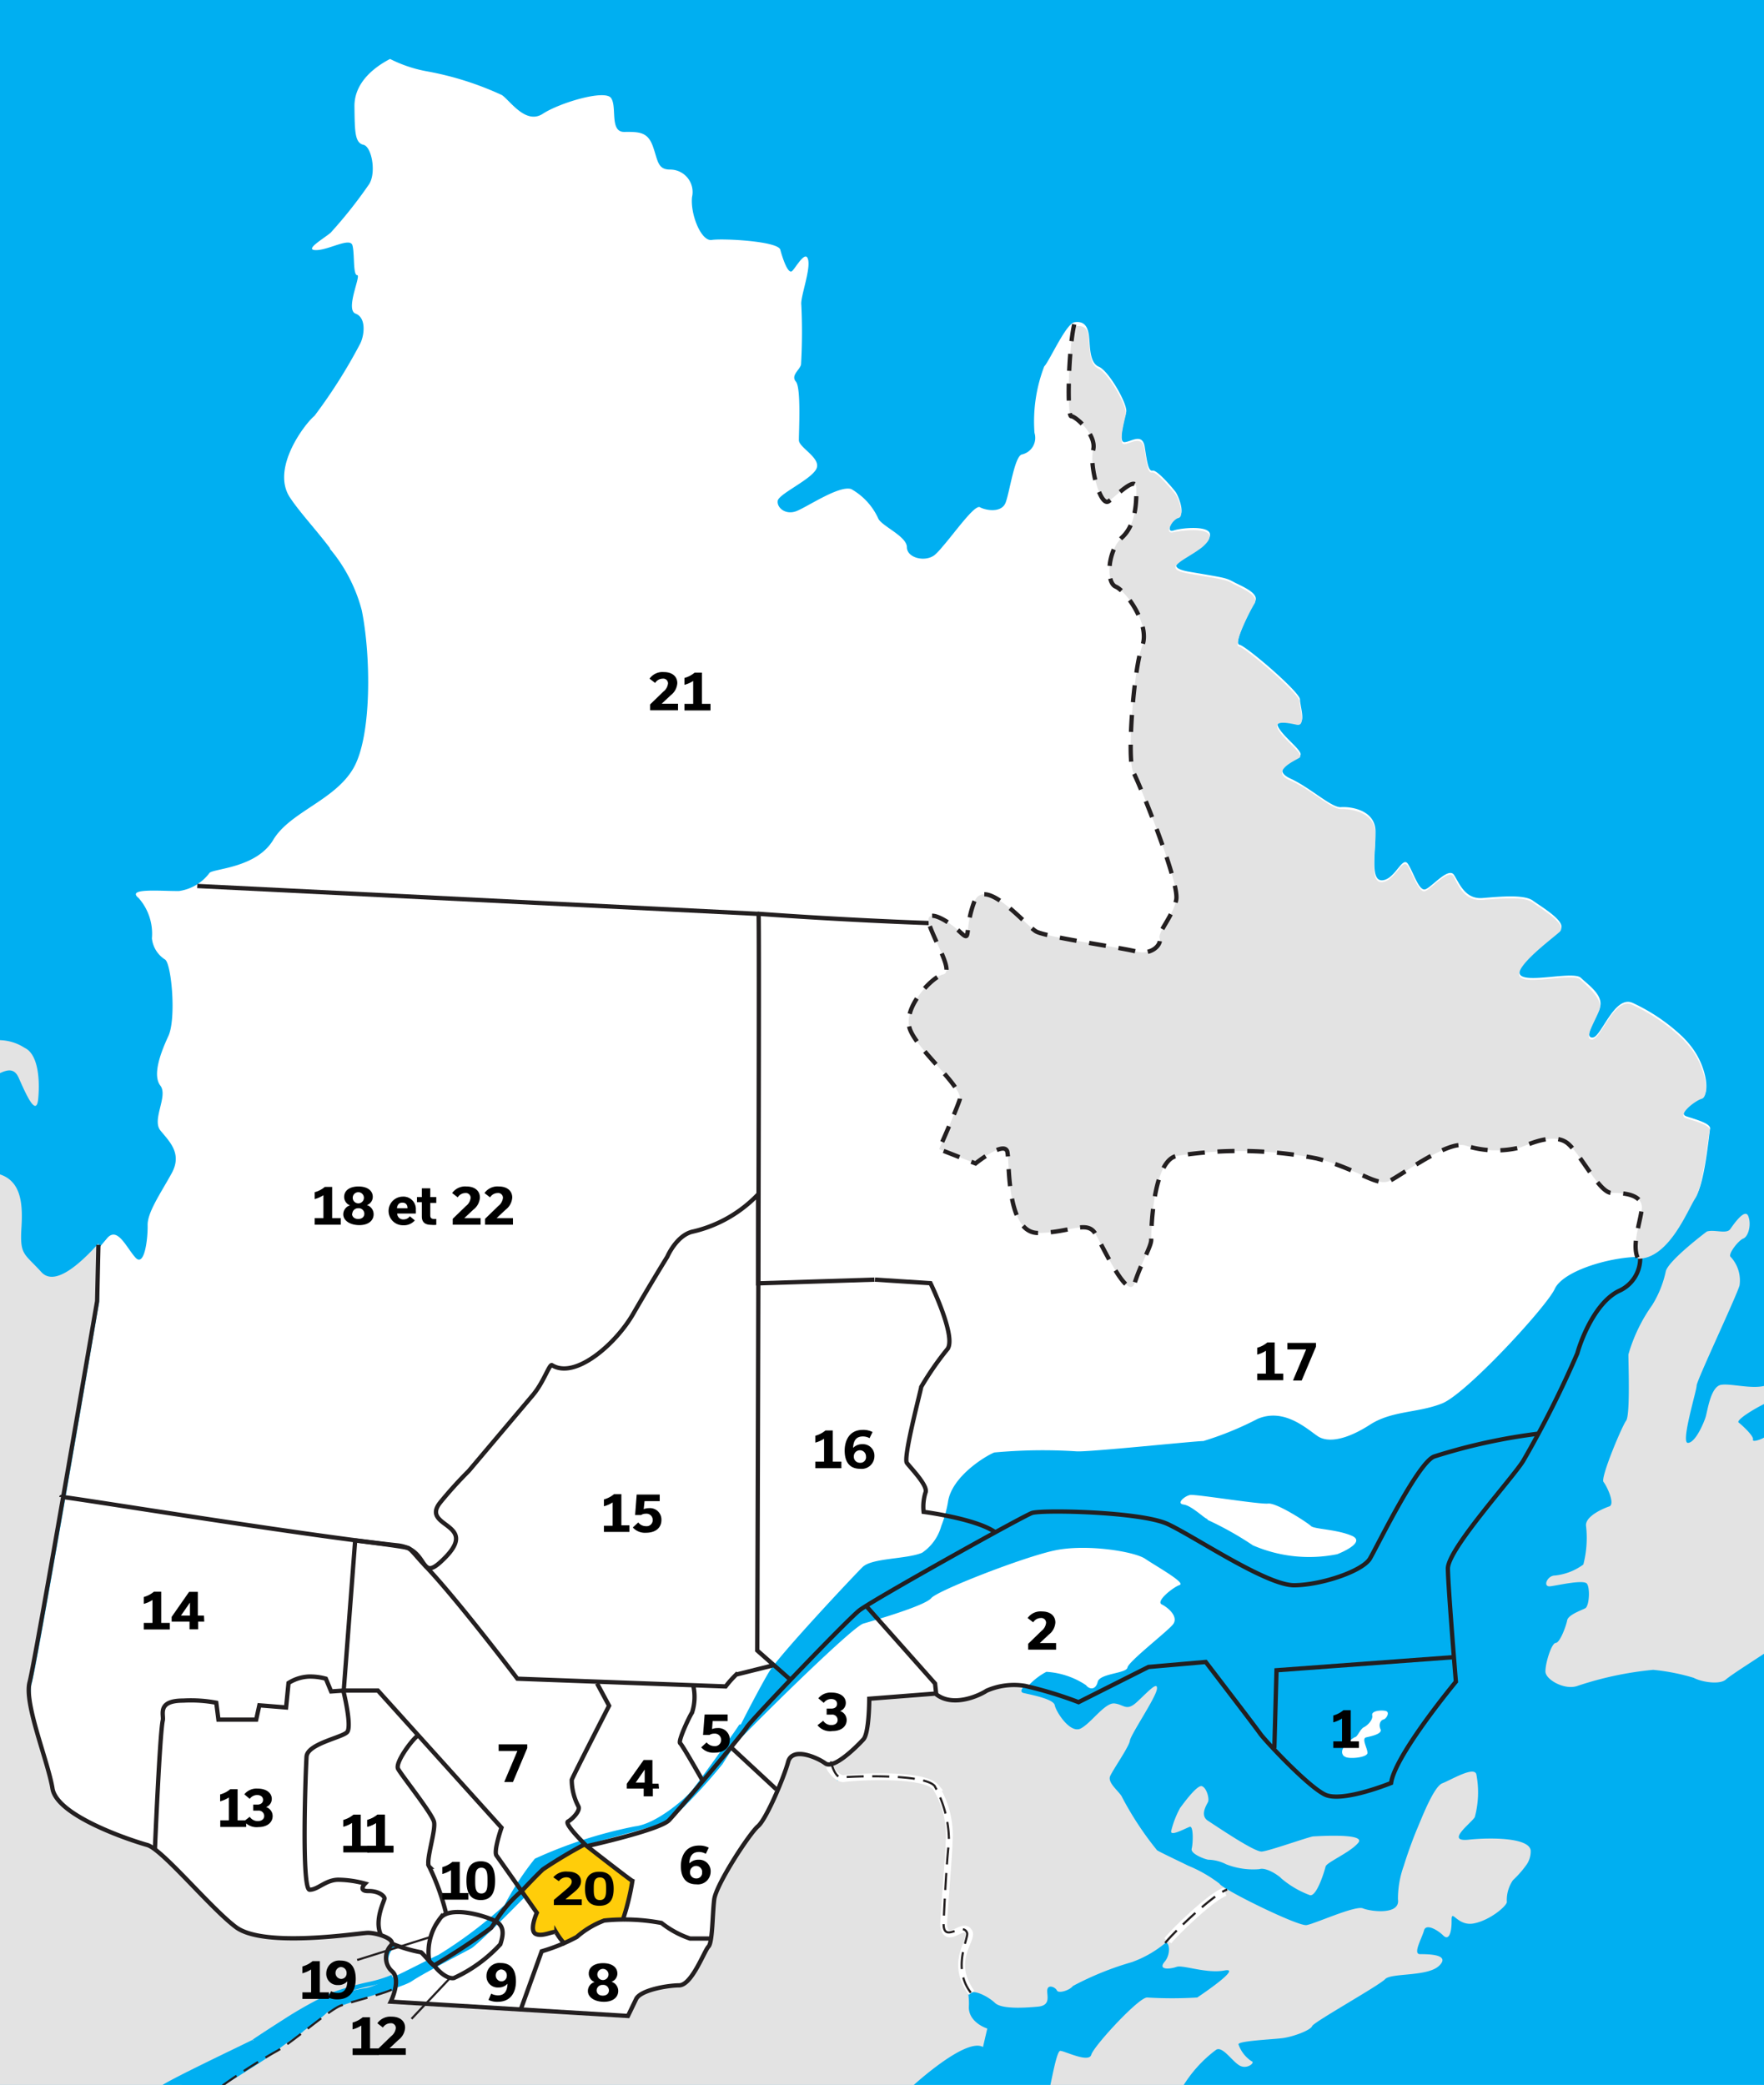 <svg xmlns="http://www.w3.org/2000/svg" data-name="carte nouvelles couleurs" viewBox="0 0 123.32 145.71">
  <defs>
    <clipPath id="a">
      <path fill="none" d="M0-.15h123.32v145.86H0z"/>
    </clipPath>
  </defs>
  <path fill="#00aff1" d="M0 0h123.32v145.71H0z"/>
  <g clip-path="url(#a)">
    <path fill="#e3e3e3" d="M-1 75.51c1-.46 1.85-1.22 2.31-.18s1.23 2.82 1.36 1.47 0-3.13-.95-3.57A3.32 3.32 0 0 0-1 72.82zm28.61 63.4a1.34 1.34 0 0 0-.17-1.25 1.22 1.22 0 0 1 0-1.79c.44-.45-1.06-1-1.66-1s-7.45 1-9.26-.32a51.41 51.41 0 0 1-4.25-4.14 7 7 0 0 0-2-1.6c-1-.28-6.3-2-6.62-3.94s-2-5.94-1.6-7.44c.08-.29.31-1.47.62-3.18C4 107.12 6.79 90.78 6.79 90.78l.1-3.88c-1.06 1.16-3 3.11-4 2-1.21-1.33-1.51-1.17-1.39-3.11S1.44 82-.95 81.92l-.11 32.31-.05 16.15-.05 16.15 12.26-.11 16.52-7.53a4.52 4.52 0 0 1-.29.84l16.58 1 .58-1.2c.29-.6 2.08-.92 3-.94s1.76-2.41 2.05-2.71.27-2.24.4-3.29a8.11 8.11 0 0 1 1-2.18 15.79 15.79 0 0 1 2.06-2.95c.59-.46 1.89-3.76 2.17-4.81s1.94 0 2.54.41"/>
    <path fill="#e3e3e3" d="M53.88 122.9l-6.7 7.39-11.94 7.16-6.73 1.39s-5.87 1.39-7.36 3.18l-5.57 3.73h48.26s3.68-3.38 4.88-2.69l.3-1.29s-1.29-.4-1.29-1.49a4.37 4.37 0 0 0-.3-1.89l.08-2.52.3-.9-.61.03-1.09.1s-.22-3.72.2-4.87a8.39 8.39 0 0 0-.17-3.52 3 3 0 0 0-.7-1.79 4 4 0 0 0-1.92-.56h-3.59l-1.39.1-.47-1.48V121l-3.81.75z"/>
    <path fill="#5ab397" d="M26.65 135.06c-.46-1 .26-2.39.26-2.54s-.38-.52-1.13-.51-.23-.52-.23-.52a7.37 7.37 0 0 0-1.87-.27c-.9 0-1.41.69-2 .7s.13-6.64.19-7.54 2-3.09 2.42-3.47a12 12 0 0 0 .86-2.85l1.27-.09 2.8 3.17c-.37.23-1.62 1.89-1.38 2.33s2.36 3.1 2.51 3.7-.63 2.85-.33 3.14a17.46 17.46 0 0 1 1.19 3.3 1 1 0 0 0-.47.35 3.85 3.85 0 0 0-.79 2.86 5.35 5.35 0 0 0-.52-.52 10 10 0 0 1-1.94-.57c0-.22-.44-.5-.84-.66"/>
    <path fill="none" stroke="#3d1063" stroke-width=".3" d="M26.65 135.06c-.46-1 .26-2.39.26-2.54s-.38-.52-1.13-.51-.23-.52-.23-.52a7.37 7.37 0 0 0-1.87-.27c-.9 0-1.41.69-2 .7s.13-6.64.19-7.54 2-3.09 2.42-3.47a12 12 0 0 0 .86-2.85l1.27-.09 2.8 3.17c-.37.23-1.62 1.89-1.38 2.33s2.36 3.1 2.51 3.7-.63 2.85-.33 3.14a17.46 17.46 0 0 1 1.19 3.3 1 1 0 0 0-.47.35 3.85 3.85 0 0 0-.79 2.86 5.35 5.35 0 0 0-.52-.52 10 10 0 0 1-1.94-.57c-.04-.23-.44-.51-.84-.67z"/>
    <path fill="#e3e3e3" d="M82.51 126.34c.15-.2 1.17-1.62 1.51-1.51s.54.89.43 1.11-.58.94 0 1.31 3.24 2.19 3.76 2.15 3.34-1.05 3.61-1.06 3.69-.24 3.14.44-2.22 1.37-2.29 1.67-.61 2.1-1.09 2a6.62 6.62 0 0 1-2-1.17c-.15-.18-1.06-.81-1.54-.65a5.18 5.18 0 0 1-2.32-.34 2.9 2.9 0 0 0-1.24-.32c-.15 0-1.27-.39-1.17-.77s.13-1.61-.13-1.53-1.41.73-1.3.28a6.53 6.53 0 0 1 .65-1.65m41.15-26.76s-.09.75-.31.9-.89.39-.82.16-.76-1-1-1.18 1.36-1.14 2.11-1.45l-.09-1.19c-.89.38-2.5-.11-3.24 0s-.95 1.8-1.09 2.25-.72 1.8-1.24 1.81.62-3.67.61-4 2.75-6.16 3-7a2.42 2.42 0 0 0-.62-2c-.22-.15.51-1.13.88-1.28s.58-1 .35-1.57-1 .54-1.26.91-1.12 0-1.64.17c0 0-2.73 2.05-2.87 2.8a7.43 7.43 0 0 1-.94 2.33 11.38 11.38 0 0 0-1.67 3.46c0 .75.13 4.25-.16 4.63s-1.81 4-1.58 4.28.84 1.56.4 1.71-1.71.7-1.62 1.37a7.4 7.4 0 0 1-.19 2.69 4.06 4.06 0 0 1-2 .77c-.52 0-.88.83-.29.75s2.31-.48 2.54-.18.17 1.57-.12 1.72-1.19.46-1.26.84-.5 1.57-.8 1.58-.73 1.43-.72 2 1.36 1.33 2.25 1a23.72 23.72 0 0 1 5.28-1.12 14.59 14.59 0 0 1 2.84.56c.53.29 1.8.5 2.24.12s2.16-1.45 3.05-2.06z"/>
    <path fill="#e3e3e3" d="M57.68 123.06c.6.44 2.22-1.22 2.66-1.68s.41-2.84.41-2.84l4.62-.36c1.21 1 3.14.11 3.58-.2a5.37 5.37 0 0 1 2.86-.39c-.38.38-.55.66-.25.73.6.14 2.1.42 2.18.86s1.07 2 1.81 1.62 1.69-1.82 2.36-1.75.83.58 1.57-.1 1.47-1.51 1.4-.91-1.82 3.16-1.89 3.61-1.17 2-1.38 2.48.69 1.11.84 1.48a22.37 22.37 0 0 0 2.44 3.7c.22.14 1.2.6 2.18 1.08a9.55 9.55 0 0 1 2.18 1.25c.15.37 5.49 3 6.09 2.9s3.41-1.39 3.94-1.17 2.62.49 2.45-.63a6.78 6.78 0 0 1 .41-2.35c.34-1.11.78-2.23.94-2.6.29-.68 1.15-2.93 1.75-3.16s2.22-1.22 2.38-.63a6.63 6.63 0 0 1-.11 3c-.29.45-2.07 1.74-.43 1.57s4.25-.13 4.34.76a1.64 1.64 0 0 1-.35 1.07 7.06 7.06 0 0 1-.89 1 2.46 2.46 0 0 0-.43 1.5c.08.22-1.1 1.28-2.29 1.52s-1.58-1.1-1.57-.2-.21 1.42-.58 1.05-1.21-.88-1.35-.35-.8 1.65-.28 1.65 2.16 0 1.35.8-3.35.49-3.79.95-5 3-5.1 3.28-1.33.76-2.15.85-3 .19-3 .42a2.32 2.32 0 0 0 .91 1.18c.3.07-.29.6-.82.31s-1.21-1.4-1.66-1.1a9.06 9.06 0 0 0-2.37 2.64l-9.3.13c.08 0 .49-2.69.78-2.7s2 .87 2.17.27 3.3-4 3.9-4a28.87 28.87 0 0 0 3.51 0c.22-.15 3.18-2.13 1.91-1.89s-2.92-.41-3.36-.25-1.34.24-.83-.36.28-1.57 0-1.27a7.7 7.7 0 0 1-2.3 1.3A21.17 21.17 0 0 0 75 138.8c-.22.3-1 .54-1.11.31s-.6-.44-.67-.07.31 1.11-.66 1.2-2.54.18-3-.26-1.36-.88-1.65-.72a3.64 3.64 0 0 1-.59-2.73s.9-2.09-.11-1.75c0 0-.6.49-1.08.19a11.55 11.55 0 0 1 0-2.24l.3-4s.11-2.76-1-3.84c0 0-.48-.89-3.21-.71h-2.91s-.52.63-1.57-1.12"/>
    <path fill="#fff" d="M23.07 38.31c-1-1.32-2.11-2.5-2.8-3.54-1.37-2.07 1.12-5.24 1.71-5.7A36.8 36.8 0 0 0 25.19 24c.29-.6.42-1.8-.33-2.08s.41-2.69.11-2.69-.17-1.49-.33-2.08-1.64.32-2.53.33.44-.75 1-1.21a31.78 31.78 0 0 0 2.64-3.32c.59-.76.26-2.69-.34-2.83s-.61-.89-.63-2.68 1.6-2.86 2.49-3.32a9.38 9.38 0 0 0 2.55.86 21.61 21.61 0 0 1 5.28 1.67c.6.44 1.67 2.07 2.85 1.3s4.31-1.7 4.76-1.11-.12 2.39.93 2.38 1.64 0 2 1 .32 1.64 1.22 1.63a1.57 1.57 0 0 1 1.52 1.92c-.13 1.2.64 3.12 1.38 3s4.63.08 4.79.68.55 1.78.84 1.48.95-1.51 1.11-.76-.56 2.62-.48 3.14a39.07 39.07 0 0 1-.02 4.16c-.07.37-.74.76-.36 1.2s.2 3.58.21 4.1 1.59 1.25 1.22 2-2.63 1.75-2.7 2.23.54 1 1.28.73 3-1.83 3.86-1.55a4.5 4.5 0 0 1 1.89 2.06c.23.52 2 1.24 2 2s1.29 1.07 1.95.54a4.64 4.64 0 0 0 .51-.54c.88-1 2.28-3 2.65-2.79s1.5.43 1.79-.32.63-3.29 1.15-3.37a1.19 1.19 0 0 0 .87-1.51 10.76 10.76 0 0 1 .68-4.64c.37-.38 1.52-3 2.12-3.09s.9.21 1 .88 0 1.94.7 2.23 2.05 2.66 1.91 3.18-.57 2.1-.12 2.09 1.26-.69 1.42.35.25 1.71.55 1.64 1.36 1.17 1.59 1.47.69 1.56.25 1.71-1 1.21-.36 1 3.13-.42 2.4.64a2.49 2.49 0 0 1-.57.54c-1.06.78-2.7 1.37-.74 1.71 2.4.41 2.54.41 3.07.7s1.88.79 1.51 1.4-1.53 2.93-1.08 3 4.22 3.3 4.23 3.82.47 1.79-.2 1.64-1.72-.35-1.26.39 1.82 1.69 1.44 1.92-2.08.92-.65 1.58 2.87 2.05 3.54 2 2.39.19 2.41 1.68-.4 3.51.49 3.43 1.39-1.74 1.78-1.14.77 1.93 1.22 1.77 1.62-1.59 2-1 .77 1.71 2 1.61 2.91-.26 3.51.18 2.48 1.53 1.89 2.06-3.18 2.43-2.79 3.1 3.73-.27 4.26.24 1.66 1.25 1.3 2.15-.87 1.68-.68 1.95a.21.21 0 0 0 .19.07.31.31 0 0 0 .18-.07c.6-.46 1.47-2.88 2.63-2.35a13 13 0 0 1 3.47 2.35 6.47 6.47 0 0 1 .75.87c1 1.4 1.16 3.19.64 3.35s-1.77 1.14-1.1 1.36 1.72.5 1.65.87-.39 3.89-1 4.71-1.88 4.21-4 4.24-5.29 1-5.86 2.24-6.17 7.32-7.87 8-3.5.49-5.05 1.49-2.89 1.31-3.65.8-2.34-2-4.2-1.21a22.31 22.31 0 0 1-3.79 1.55c-.6 0-8 .78-8.87.72a36.92 36.92 0 0 0-5.75.08c-.59.23-3 1.68-3.24 3.48a8.51 8.51 0 0 1-.47 1.67 3.31 3.31 0 0 1-1.34 1.86c-1.11.46-3.5.35-4.16 1s-5.81 6.13-6.54 7.33-3.35 6.24-2.69 5.41 8.46-8.55 9.28-8.79 4.31-1.25 4.75-1.78 6.38-2.85 8.61-3.33 5.6.07 6.35.58 2.86 1.68 2.41 1.83-1.7 1.14-1.25 1.36 1.21.88.77 1.41-3.1 2.58-3.17 3-1.93.4-2.08 1-.59.53-.82.23a5.58 5.58 0 0 0-2.77-.93 4.66 4.66 0 0 0-1.22.93 5.39 5.39 0 0 0-2.86.39c-.44.3-2.37 1.23-3.58.2l-4.62.36s0 2.39-.41 2.84-2.06 2.12-2.66 1.68-2.26-1.46-2.54-.41-1.58 4.35-2.17 4.81-2.93 4.07-3.06 5.12-.11 3-.4 3.29-1.16 2.7-2.05 2.71-2.68.34-3 .94L44 141l-16.58-1s.73-1.5.12-2.09a1.22 1.22 0 0 1 0-1.79c.44-.45-1.06-1-1.65-1s-7.45 1-9.26-.32-5.15-5.45-6.2-5.74-6.3-2-6.62-3.94-2-5.94-1.6-7.44c.18-.64 1.05-5.52 2-10.93 1.29-7.36 2.71-15.7 2.71-15.7l.06-3.91.48-.57c.73-.91 1.35.58 2 1.31s.88-1.35.86-2.25S11.23 83.4 12 82s-.18-2.24-.79-3 .56-2.4 0-3.13 0-2.25.55-3.44h99.45-99.45c.58-1.2.23-5.08-.22-5.37a2 2 0 0 1-.92-1.48 3.76 3.76 0 0 0-.93-2.82c-.91-.73 1.64-.47 2.83-.49A3.21 3.21 0 0 0 14.65 61c.3-.3 3.28-.34 4.45-2.3s4.29-2.75 5.6-5 1.23-7.93.59-11.05a11 11 0 0 0-2.23-4.3"/>
    <path fill="#fff" d="M84.44 106.23a22.72 22.72 0 0 1 3.15 1.77 9.9 9.9 0 0 0 5.89.62c.22-.08 2.08-.85 1-1.3s-2.61-.45-2.83-.67-2.39-1.64-3-1.57-5.07-.67-5.45-.6-1 .6-.45.67 1.49 1 1.64 1m9.61 16.6c.22.22 1.61.09 1.6-.25s-.43-1-.09-1.08 1.15-.24 1-.57 0-.63.21-.68.48-.53.14-.6-1 0-.93.31-.33.71-.58.83-.44.64-.59.68-1.33.84-.8 1.35"/>
    <path fill="#00aff1" d="M51.68 120.53c-.22.38-2.93 4.15-3.37 4.67s-2.43 2.27-3.92 2.44a31.3 31.3 0 0 0-7 2.26 20.1 20.1 0 0 0-2.12 3.24 30.35 30.35 0 0 1-4.65 3.5c-.45.16-4.22 2.22-5.12 2.31a14.43 14.43 0 0 0-4.38 1.48 46.66 46.66 0 0 1-5.25 3.21 25.26 25.26 0 0 0-4.6 2.45l3.88-.05s3.85-2.36 4.14-2.67 3-2.13 3.54-2.69 5.17-1.68 5.96-2.22 3.63-2 4.15-2.29 4.42-4.24 4.79-4.69A23.73 23.73 0 0 1 40.9 129c.44-.23 5.43-1.49 5.87-1.72a38.37 38.37 0 0 0 3.75-4 30.28 30.28 0 0 1 2-2.87z"/>
    <path fill="none" stroke="#231f20" stroke-width=".3" d="M4.29 104.62c0-.09 16.51 2.63 23.48 3.38 2.22.24 1.54 2.5 3 1.19 3.11-2.81-1.44-2.36 0-4.18a29.23 29.23 0 0 1 2-2.21l4.48-5.3c.77-.91 1.16-2.2 1.34-2.09 1.62 1 4.45-1.47 5.67-3.58s2.39-4 2.39-4 .66-1.55 1.84-1.77A9.17 9.17 0 0 0 53 83.47v6.22l8.13-.26m27.96 32.75c0-.07.15-5.45.15-5.45l12.45-.92m-41.1-3.53l4.78 5.38.08.74m-11.18 6.65l-3.17-2.94m10.07-32.68l3.88.25s1.84 3.78 1.18 4.61a21 21 0 0 0-1.83 2.64c0 .15-1.28 4.94-1 5.31s1.51 1.62 1.3 2.07a3.31 3.31 0 0 0-.13 1.35s3.66.47 5 1.42"/>
    <path fill="none" stroke="#231f20" stroke-width=".3" d="M55.21 117.35l-2.27-2s.17-51.49.09-51.49 5.51.42 11.9.65M54 116.4l-2.53.63a7.51 7.51 0 0 0-.74.83l-14.56-.54s-4.22-5.57-6.46-7.91c-.52-.54-1-1.18-1.19-1.23-.76-.17-3.69-.52-3.69-.52M24 118.15l-.85.06-.37-.89a4.11 4.11 0 0 0-1.19-.15 2.91 2.91 0 0 0-1.42.45l-.17 1.71-1.87-.15-.22 1h-2.64l-.15-1.18a9.57 9.57 0 0 0-2.31-.15c-1.87 0-1.34 1-1.43 1.38-.21.9-.55 9-.55 9m18.39-7.94c-.37.23-1.62 1.89-1.39 2.33s2.36 3.1 2.51 3.7-.63 2.84-.33 3.14a16.4 16.4 0 0 1 1.16 3.19m17.3-15.83a3.58 3.58 0 0 1-.09 1.87c-.18.26-1 2-.83 2.14s1.6 2.67 1.6 2.67"/>
    <path fill="none" stroke="#231f20" stroke-width=".3" d="M34.65 134.27c-.74-.39-3.25-1.14-3.91-.16A3.82 3.82 0 0 0 30 137c0 .14.28.27.38.4.39.5.94.91 1.35.84a10.09 10.09 0 0 0 3.25-2.36c.18-.57.34-1.25-.33-1.61z"/>
    <path fill="none" stroke="#231f20" stroke-width=".3" d="M114.66 87.8a2.48 2.48 0 0 1-1.46 2.41c-1.63.77-2.64 3.32-2.93 4.37a71.78 71.78 0 0 1-3.78 7.51c-.73 1.2-5.29 6.19-5.27 7.54s.56 7.9.56 7.9-4.26 5.13-4.53 7.08c0 0-3.41 1.39-4.62.81s-4.23-3.82-4.54-4.27-3.8-5-3.8-5l-4 .35-4.89 2.46a27.92 27.92 0 0 0-3.75-1.14 4.77 4.77 0 0 0-2.68.34c-.44.3-2.37 1.23-3.58.2l-4.62.36s0 2.39-.41 2.84-2.06 2.12-2.66 1.68-2.32-1.16-2.6-.11-1.52 4-2.11 4.5-2.93 4.07-3.06 5.12-.11 3-.4 3.29-1.16 2.7-2.05 2.71-2.68.34-3 .94l-.58 1.2-16.58-1s.73-1.5.12-2.09a1.27 1.27 0 0 1-.12-1.83c.44-.45-1-.9-1.61-.89s-7.24 1.08-9.22-.4c-1.79-1.34-5.15-5.45-6.2-5.74s-6.3-2-6.62-3.94-2-5.94-1.6-7.44 4.72-26.63 4.72-26.63L6.88 87"/>
    <path fill="none" stroke="#231f20" stroke-width=".3" d="M24 118.15s.63 2.53.26 2.91-2.77.81-2.83 1.71-.37 9.31.22 9.3 1.11-.69 2-.7a7.38 7.38 0 0 1 1.87.27s-.52.53.23.52 1.12.36 1.13.51-.73 1.5-.26 2.54"/>
  </g>
  <path d="M10.05 113.42h.61v-1.6a2.12 2.12 0 0 1-.61.27v-.48a1.86 1.86 0 0 0 .71-.37h.51v2.18h.6v.46h-1.82zm4.23-.09h-.43v.54h-.6v-.54H12V113l1.22-1.75h.61v1.66h.43zm-1-.42V112l-.63.91zm28.94-6.28h.61V105a2.12 2.12 0 0 1-.61.27v-.48a1.86 1.86 0 0 0 .71-.37h.51v2.18H44v.46h-1.78zm2.78-1.16a1 1 0 0 1 .38-.07.8.8 0 0 1 .86.83c0 .51-.37.89-1.08.89a1.13 1.13 0 0 1-.92-.37l.38-.35a.68.68 0 0 0 .54.26.42.42 0 0 0 .47-.43.43.43 0 0 0-.48-.44.58.58 0 0 0-.33.09h-.42l.11-1.43h1.61v.46h-1.06zm12-3.32h.61v-1.6a2.12 2.12 0 0 1-.61.27v-.48a1.86 1.86 0 0 0 .71-.37h.51v2.18h.6v.46H57zm3.79-1.64a.93.93 0 0 0-.47-.12c-.47 0-.66.3-.68.8a.87.87 0 0 1 .65-.26.8.8 0 0 1 .84.84.89.89 0 0 1-1 .88c-.84 0-1.08-.62-1.08-1.27s.29-1.45 1.27-1.45a1.41 1.41 0 0 1 .68.15zm-.25 1.27a.42.42 0 0 0-.85 0 .42.42 0 0 0 .43.45.39.39 0 0 0 .42-.45zM87.89 96h.61v-1.6a2.12 2.12 0 0 1-.61.27v-.48a1.86 1.86 0 0 0 .71-.37h.51V96h.6v.46h-1.82zm3.42-1.69H90v-.46h2v.26l-1 2.37h-.61zm1.9 27.39h.61v-1.6a2.12 2.12 0 0 1-.61.27v-.48a1.86 1.86 0 0 0 .71-.37h.51v2.18H95v.46h-1.79zm-21.33-6.82l.93-.9a.83.83 0 0 0 .32-.56.33.33 0 0 0-.38-.34.63.63 0 0 0-.52.3l-.39-.3a1.11 1.11 0 0 1 1-.46c.6 0 .94.32.94.77a1.15 1.15 0 0 1-.46.85l-.63.59h1.14v.46h-1.95zm-14.73 5.69l.4-.31a.66.66 0 0 0 .56.3c.29 0 .45-.15.45-.36a.38.38 0 0 0-.43-.37h-.34v-.42h.34c.24 0 .39-.14.39-.33s-.14-.34-.41-.34a.62.62 0 0 0-.52.27l-.38-.32a1.09 1.09 0 0 1 .92-.4c.65 0 1 .32 1 .72a.6.6 0 0 1-.4.57.66.66 0 0 1 .46.63c0 .44-.37.77-1 .77a1.12 1.12 0 0 1-1.04-.41zM41.1 139.15a.65.65 0 0 1 .47-.63.63.63 0 0 1-.41-.6c0-.41.35-.72 1-.72s1 .31 1 .72a.61.61 0 0 1-.41.58.67.67 0 0 1 .47.64c0 .44-.36.76-1 .76s-1.12-.31-1.12-.75zm.61-.05c0 .21.16.37.43.37s.43-.15.43-.37a.39.39 0 0 0-.43-.38.4.4 0 0 0-.43.38zm.83-1.11a.39.39 0 0 0-.78 0 .39.39 0 0 0 .78 0zm-6.37-15.62h-1.31v-.46h2v.26l-1 2.37h-.61zm9.9 2.63h-.43v.54H45V125h-1.18v-.34L45 123h.61v1.66h.43zm-1-.42v-.91l-.63.91zm4.71-3.74a1 1 0 0 1 .38-.07.8.8 0 0 1 .86.83c0 .51-.37.89-1.08.89a1.13 1.13 0 0 1-.92-.37l.38-.35a.68.68 0 0 0 .54.26.42.42 0 0 0 .47-.43.43.43 0 0 0-.48-.44.58.58 0 0 0-.33.09h-.45l.11-1.43h1.61v.46h-1.05zm-15.44 18.49a1 1 0 0 0 .48.12c.47 0 .64-.33.66-.81a.83.83 0 0 1-.64.26.78.78 0 0 1-.83-.82.9.9 0 0 1 1-.89c.84 0 1.06.65 1.06 1.28s-.26 1.43-1.28 1.43a1.4 1.4 0 0 1-.64-.13zm1.09-1.24a.41.41 0 0 0-.42-.45.42.42 0 0 0 0 .83.38.38 0 0 0 .42-.38zm-4.51-5.79h.61v-1.6a2.09 2.09 0 0 1-.61.27v-.48a1.88 1.88 0 0 0 .71-.37h.51v2.18h.6v.46h-1.82zm1.69-.87c0-.69.17-1.35 1-1.35s1 .66 1 1.36-.17 1.35-1 1.35-1-.66-1-1.36zm1.47 0c0-.44 0-.9-.43-.9s-.43.47-.43.9 0 .9.43.9.43-.45.43-.89zm-18.68-4.21h.6v-1.6a2.12 2.12 0 0 1-.61.27v-.48a1.86 1.86 0 0 0 .71-.37h.51v2.18h.6v.46H15.4z"/>
  <path d="M17.06 127.28l.4-.31a.66.66 0 0 0 .56.3c.29 0 .45-.15.45-.36a.38.38 0 0 0-.43-.37h-.34v-.42h.3c.24 0 .39-.14.39-.33s-.14-.34-.41-.34a.62.62 0 0 0-.52.27l-.38-.32a1.09 1.09 0 0 1 .92-.4c.65 0 1 .32 1 .72a.6.6 0 0 1-.4.57.66.66 0 0 1 .46.63c0 .44-.37.77-1 .77a1.12 1.12 0 0 1-1-.41zm7.59 15.88h.61v-1.6a2.12 2.12 0 0 1-.61.27v-.48a1.86 1.86 0 0 0 .71-.37h.51v2.18h.6v.46h-1.82z"/>
  <path d="M26.42 143.2l.93-.9a.83.83 0 0 0 .32-.56.33.33 0 0 0-.38-.34.63.63 0 0 0-.52.3l-.39-.3a1.11 1.11 0 0 1 1-.46c.6 0 .94.32.94.77a1.15 1.15 0 0 1-.46.85l-.63.59h1.14v.46h-1.95z"/>
  <path fill="none" stroke="#231f20" stroke-width=".15" d="M31.49 138.21l-2.72 2.88"/>
  <path d="M25.68 129h.61v-1.6a2.12 2.12 0 0 1-.61.27v-.48a1.86 1.86 0 0 0 .71-.37h.51V129h.6v.46h-1.82z"/>
  <path fill="none" stroke="#231f20" stroke-width=".15" d="M24.97 136.98l5.16-1.62"/>
  <path d="M49.34 129.56a.92.92 0 0 0-.47-.13c-.47 0-.66.3-.68.8a.87.87 0 0 1 .65-.26.8.8 0 0 1 .84.84.89.89 0 0 1-1 .88c-.84 0-1.08-.62-1.08-1.27s.29-1.44 1.27-1.44a1.39 1.39 0 0 1 .68.15zm-.25 1.27a.42.42 0 0 0-.85 0 .42.42 0 0 0 .43.45.39.39 0 0 0 .41-.45z"/>
  <g fill="none" clip-path="url(#a)">
    <path stroke="#00aff1" stroke-width=".3" d="M11.35 145.9c.75-.52 5.34-2.69 6.38-3.21-.16.08 1.09-.74 2.16-1.42a28.09 28.09 0 0 1 3.36-1.87 18.84 18.84 0 0 1 2.61-.75 9 9 0 0 0 1.57-.49"/>
    <path stroke="#fff" stroke-width=".48" d="M58 123.48c0 .15.6.9 1 .82s5.52-.45 6.42.6a6.46 6.46 0 0 1 .93 3.88c0 .78-.43 5.58-.37 5.86.26 1.31 1.34-.37 1.77.39.3.52-1.44 2 .17 4.24"/>
    <path stroke="#fff" stroke-width=".6" d="M81.64 135.64c.37-.52 3.06-3.13 4-3.43"/>
    <path stroke="#231f20" stroke-width=".15" d="M15.56 145.75a40.74 40.74 0 0 1 3.74-2.38c1-.52 3.72-2.92 4.54-3.21s3.53-.95 3.76-1.24" stroke-dasharray="1.19 0.6"/>
  </g>
  <path d="M24 129h.61v-1.6a2.12 2.12 0 0 1-.61.27v-.48a1.86 1.86 0 0 0 .71-.37h.51V129h.6v.46H24z"/>
  <path d="M25.68 129h.61v-1.6a2.12 2.12 0 0 1-.61.27v-.48a1.86 1.86 0 0 0 .71-.37h.51V129h.6v.46h-1.82z"/>
  <path fill="none" stroke="#231f20" stroke-width=".3" stroke-miterlimit="3.86" d="M13.79 61.92l39.25 1.95"/>
  <path d="M21.14 139.24h.61v-1.6a2.12 2.12 0 0 1-.61.27v-.48a1.86 1.86 0 0 0 .71-.37h.51v2.18H23v.46h-1.86z"/>
  <path d="M23.14 139.16a1 1 0 0 0 .48.12c.47 0 .64-.33.66-.81a.83.83 0 0 1-.64.26.78.78 0 0 1-.83-.82.9.9 0 0 1 1-.89c.84 0 1.06.65 1.06 1.28s-.26 1.43-1.28 1.43a1.4 1.4 0 0 1-.64-.13zm1.09-1.24a.41.41 0 0 0-.42-.45.42.42 0 0 0 0 .83.38.38 0 0 0 .42-.38zm21.22-88.69l.93-.9a.83.83 0 0 0 .32-.56.33.33 0 0 0-.38-.34.63.63 0 0 0-.52.3l-.39-.3a1.11 1.11 0 0 1 1-.46c.6 0 .94.32.94.77a1.15 1.15 0 0 1-.46.85l-.63.59h1.14v.46h-1.95zm2.4-.04h.61v-1.6a2.12 2.12 0 0 1-.61.27v-.48a1.86 1.86 0 0 0 .71-.37h.51v2.18h.6v.46h-1.82z"/>
  <g clip-path="url(#a)">
    <path fill="#e3e3e3" d="M75.1 22.67c-.42 1.8-.51 6.43-.21 6.42s1.81 1.32 1.53 2.37.5 4 1.09 3.57 1.92-1.82 1.93-.92 0 2.54-1 3.45S77.29 40.7 78 41s2.43 2.65 1.85 4.15-1.09 7.93-.62 8.82 3.24 7.72 3 8.91-1.31 2.26-1.16 2.7-.58 1.2-1.63.92-6.28-1-7-1.4-3.64-4-4.36-2-.11 2.84-1 2-2.56-1.76-2.09-.42 1.69 3.26.94 3.42-2.81 2.28-2.34 3.76 3.79 4.13 3.5 5-1.44 3.45-1.44 3.45l2.55 1s2.07-1.67 2.23-.78-.07 5.67 2.17 5.64 3.42-.94 4 .09 2.3 4.74 2.73 3.39 1.16-2.55 1.15-3 .07-5.37 1.71-5.85a28 28 0 0 1 9.85.16c2.85.71 4.21 2 5.1 1.57s4.14-2.89 5.34-2.46a7 7 0 0 0 3.88.1c.74-.31 2.23-.93 3.13-.34s2.29 3.55 3.18 3.54 2.24.12 2.1 1.16-.71 2.55-.25 3.44c2.16 0 3.46-3.41 4-4.23s.91-4.34 1-4.72-1-.66-1.65-.87.58-1.2 1.1-1.36.35-1.95-.64-3.35a6.55 6.55 0 0 0-.75-.87 13 13 0 0 0-3.47-2.35c-1.16-.53-2 1.89-2.63 2.35a.3.3 0 0 1-.18.08.21.21 0 0 1-.19-.08c-.19-.27.38-1.19.69-1.95s-.77-1.63-1.3-2.15-3.88.43-4.26-.24 2.2-2.57 2.79-3.1-1.29-1.62-1.89-2.06-2.24-.27-3.51-.18-1.66-1-2-1.61-1.56.84-2 1-.84-1.18-1.22-1.77-.88 1.06-1.78 1.14-.47-1.93-.49-3.43-1.74-1.69-2.41-1.68-2.11-1.39-3.54-2 .28-1.35.65-1.58-1-1.18-1.45-1.92.59-.53 1.26-.39.21-1.12.2-1.64-3.78-3.75-4.23-3.82.71-2.4 1.08-3-1-1.11-1.51-1.4-.68-.29-3.07-.7c-2-.34-.32-.93.74-1.71a2.47 2.47 0 0 0 .57-.54c.73-1.05-1.73-.8-2.4-.64s-.09-.89.36-1 0-1.42-.25-1.71-1.29-1.55-1.59-1.47-.38-.59-.54-1.63-1-.36-1.42-.35 0-1.57.12-2.09-1.23-2.89-1.91-3.18-.62-1.56-.7-2.23-.38-.82-1-.73"/>
    <path fill="none" stroke="#231f20" stroke-width=".3" d="M75.1 22.67c-.42 1.8-.51 6.43-.21 6.42s1.81 1.32 1.53 2.37.5 4 1.09 3.57 1.92-1.82 1.93-.92 0 2.54-1 3.45S77.29 40.7 78 41s2.43 2.65 1.85 4.15-1.09 7.93-.62 8.82 3.24 7.72 3 8.91-1.31 2.26-1.16 2.7-.58 1.2-1.63.92-6.28-1-7-1.4-3.64-4-4.36-2-.11 2.84-1 2-2.56-1.76-2.09-.42 1.69 3.26.94 3.42-2.81 2.28-2.34 3.76 3.79 4.13 3.5 5-1.44 3.45-1.44 3.45l2.55 1s2.07-1.67 2.23-.78-.07 5.67 2.17 5.64 3.42-.94 4 .09 2.3 4.74 2.73 3.39 1.16-2.55 1.15-3 .07-5.37 1.71-5.85a28 28 0 0 1 9.85.16c2.85.71 4.21 2 5.1 1.57s4.14-2.89 5.34-2.46a7 7 0 0 0 3.88.1c.74-.31 2.23-.93 3.13-.34s2.29 3.55 3.18 3.54 2.24.12 2.1 1.16-.71 2.55-.25 3.44" stroke-dasharray="1.19 0.89"/>
  </g>
  <path d="M22 85.13h.61v-1.6a2.12 2.12 0 0 1-.61.27v-.48a1.86 1.86 0 0 0 .71-.37h.51v2.18h.6v.46H22zm2-.26a.65.65 0 0 1 .47-.63.63.63 0 0 1-.41-.6c0-.41.35-.72 1-.72s1 .31 1 .72a.61.61 0 0 1-.41.58.67.67 0 0 1 .47.64c0 .44-.36.76-1 .76S24 85.31 24 84.87zm.61-.05c0 .21.16.37.43.37s.43-.15.43-.37a.39.39 0 0 0-.43-.38.4.4 0 0 0-.41.38zm.83-1.11a.39.39 0 0 0-.78 0 .39.39 0 0 0 .78 0zM29 85.29a1 1 0 0 1-.81.34 1 1 0 0 1-.05-2 .87.87 0 0 1 .93.95 1.43 1.43 0 0 1 0 .23h-1.3a.41.41 0 0 0 .45.41.52.52 0 0 0 .43-.22zm-.51-.85c0-.24-.12-.39-.36-.39s-.35.15-.38.39zm.66-.78h.34v-.61h.59v.61h.42v.41h-.42v.86c0 .17.06.26.28.26h.14v.41a1.63 1.63 0 0 1-.36 0c-.45 0-.65-.21-.65-.58v-1h-.34zm2.5 1.52l.93-.9a.83.83 0 0 0 .32-.56.33.33 0 0 0-.38-.34.63.63 0 0 0-.52.3l-.39-.3a1.11 1.11 0 0 1 1-.46c.6 0 .94.32.94.77a1.15 1.15 0 0 1-.46.85l-.63.59h1.14v.46h-1.95zm2.26 0l.93-.9a.83.83 0 0 0 .32-.56.33.33 0 0 0-.38-.34.63.63 0 0 0-.52.3l-.39-.3a1.11 1.11 0 0 1 1-.46c.6 0 .94.32.94.77a1.15 1.15 0 0 1-.46.85l-.63.59h1.14v.46h-1.95z"/>
  <g fill="none" stroke="#231f20" stroke-width=".15" clip-path="url(#a)" stroke-dasharray="1.19 0.6">
    <path d="M58.1 123.1c0 .15.3 1.19.75 1.12s5.75-.3 6.49.6a8 8 0 0 1 1 4c-.14.77-.39 5.48-.37 5.75.08 1.19 1.34-.3 1.64.52.13.36-1.19 2.61.45 4.4m13.4-3.7c.37-.52 3.36-3.43 4.33-3.73"/>
  </g>
  <path fill="#ffcd0a" d="M36.46 132.16a11.22 11.22 0 0 1 4.22-3.16h.29l3.24 2.49-.65 2.65a3.66 3.66 0 0 0-2.35.64l-1.71 1.11-.74-.87s-1 .39-1.28.15a1.25 1.25 0 0 1 .09-1.6z"/>
  <path fill="none" stroke="#231f20" stroke-width=".3" d="M24.83 107.65l-.8 10.5h2.39l8.64 9.58s-.57 1.65-.35 1.95 2.82 4 2.82 4-.58 1.28-.05 1.49 1.34-.32 1.42-.09a4.73 4.73 0 0 0 .61.81"/>
  <path fill="none" stroke="#231f20" stroke-width=".3" d="M36.43 140.37l1.44-4a12.43 12.43 0 0 0 2.45-1 6.28 6.28 0 0 1 1.92-1.15 14 14 0 0 1 4 .17 6.68 6.68 0 0 0 2 1.09h1.34"/>
  <path fill="none" stroke="#231f20" stroke-width=".3" d="M43.52 134.24a16.89 16.89 0 0 0 .69-2.79C44.06 131.39 41 129 41 129s-1.59-1.54-1.29-1.7.88-.76.73-1.05a4 4 0 0 1-.47-1.86c.14-.37 2.61-5.18 2.61-5.18l-.84-1.56"/>
  <path fill="none" stroke="#231f20" stroke-width=".3" d="M41.12 129s5-1.11 5.65-1.79 5.14-6 5.43-6.49 7-7.48 7.87-8.17 11.4-6.57 12.07-6.81 7.61-.1 9.49.77 6.93 4.31 8.87 4.28 4.76-1 5.27-1.86 3.41-6.84 4.53-7.15a40.37 40.37 0 0 1 7.29-1.59"/>
  <path d="M38.72 132.78l.93-.79c.21-.18.32-.33.32-.49s-.13-.3-.38-.3a.65.65 0 0 0-.52.27l-.39-.27a1.17 1.17 0 0 1 1-.4c.6 0 .94.28.94.68 0 .24-.12.46-.46.74l-.63.52h1.14v.4h-1.95zm2.18-.78c0-.61.17-1.19 1-1.19s1 .58 1 1.19-.17 1.19-1 1.19-1-.59-1-1.19zm1.47 0c0-.38 0-.79-.43-.79s-.43.41-.43.79 0 .79.43.79.43-.42.43-.79z"/>
  <g clip-path="url(#a)">
    <path fill="none" stroke="#231f20" stroke-width=".3" d="M27.48 135.87a10.2 10.2 0 0 0 1.95.57c.06 0 .85.95.91.92a46 46 0 0 0 4-2.63l.31-.46a9.1 9.1 0 0 1 1.82-2.11s1-1.07 1.49-1.52a33.79 33.79 0 0 1 3-1.79"/>
  </g>
</svg>

